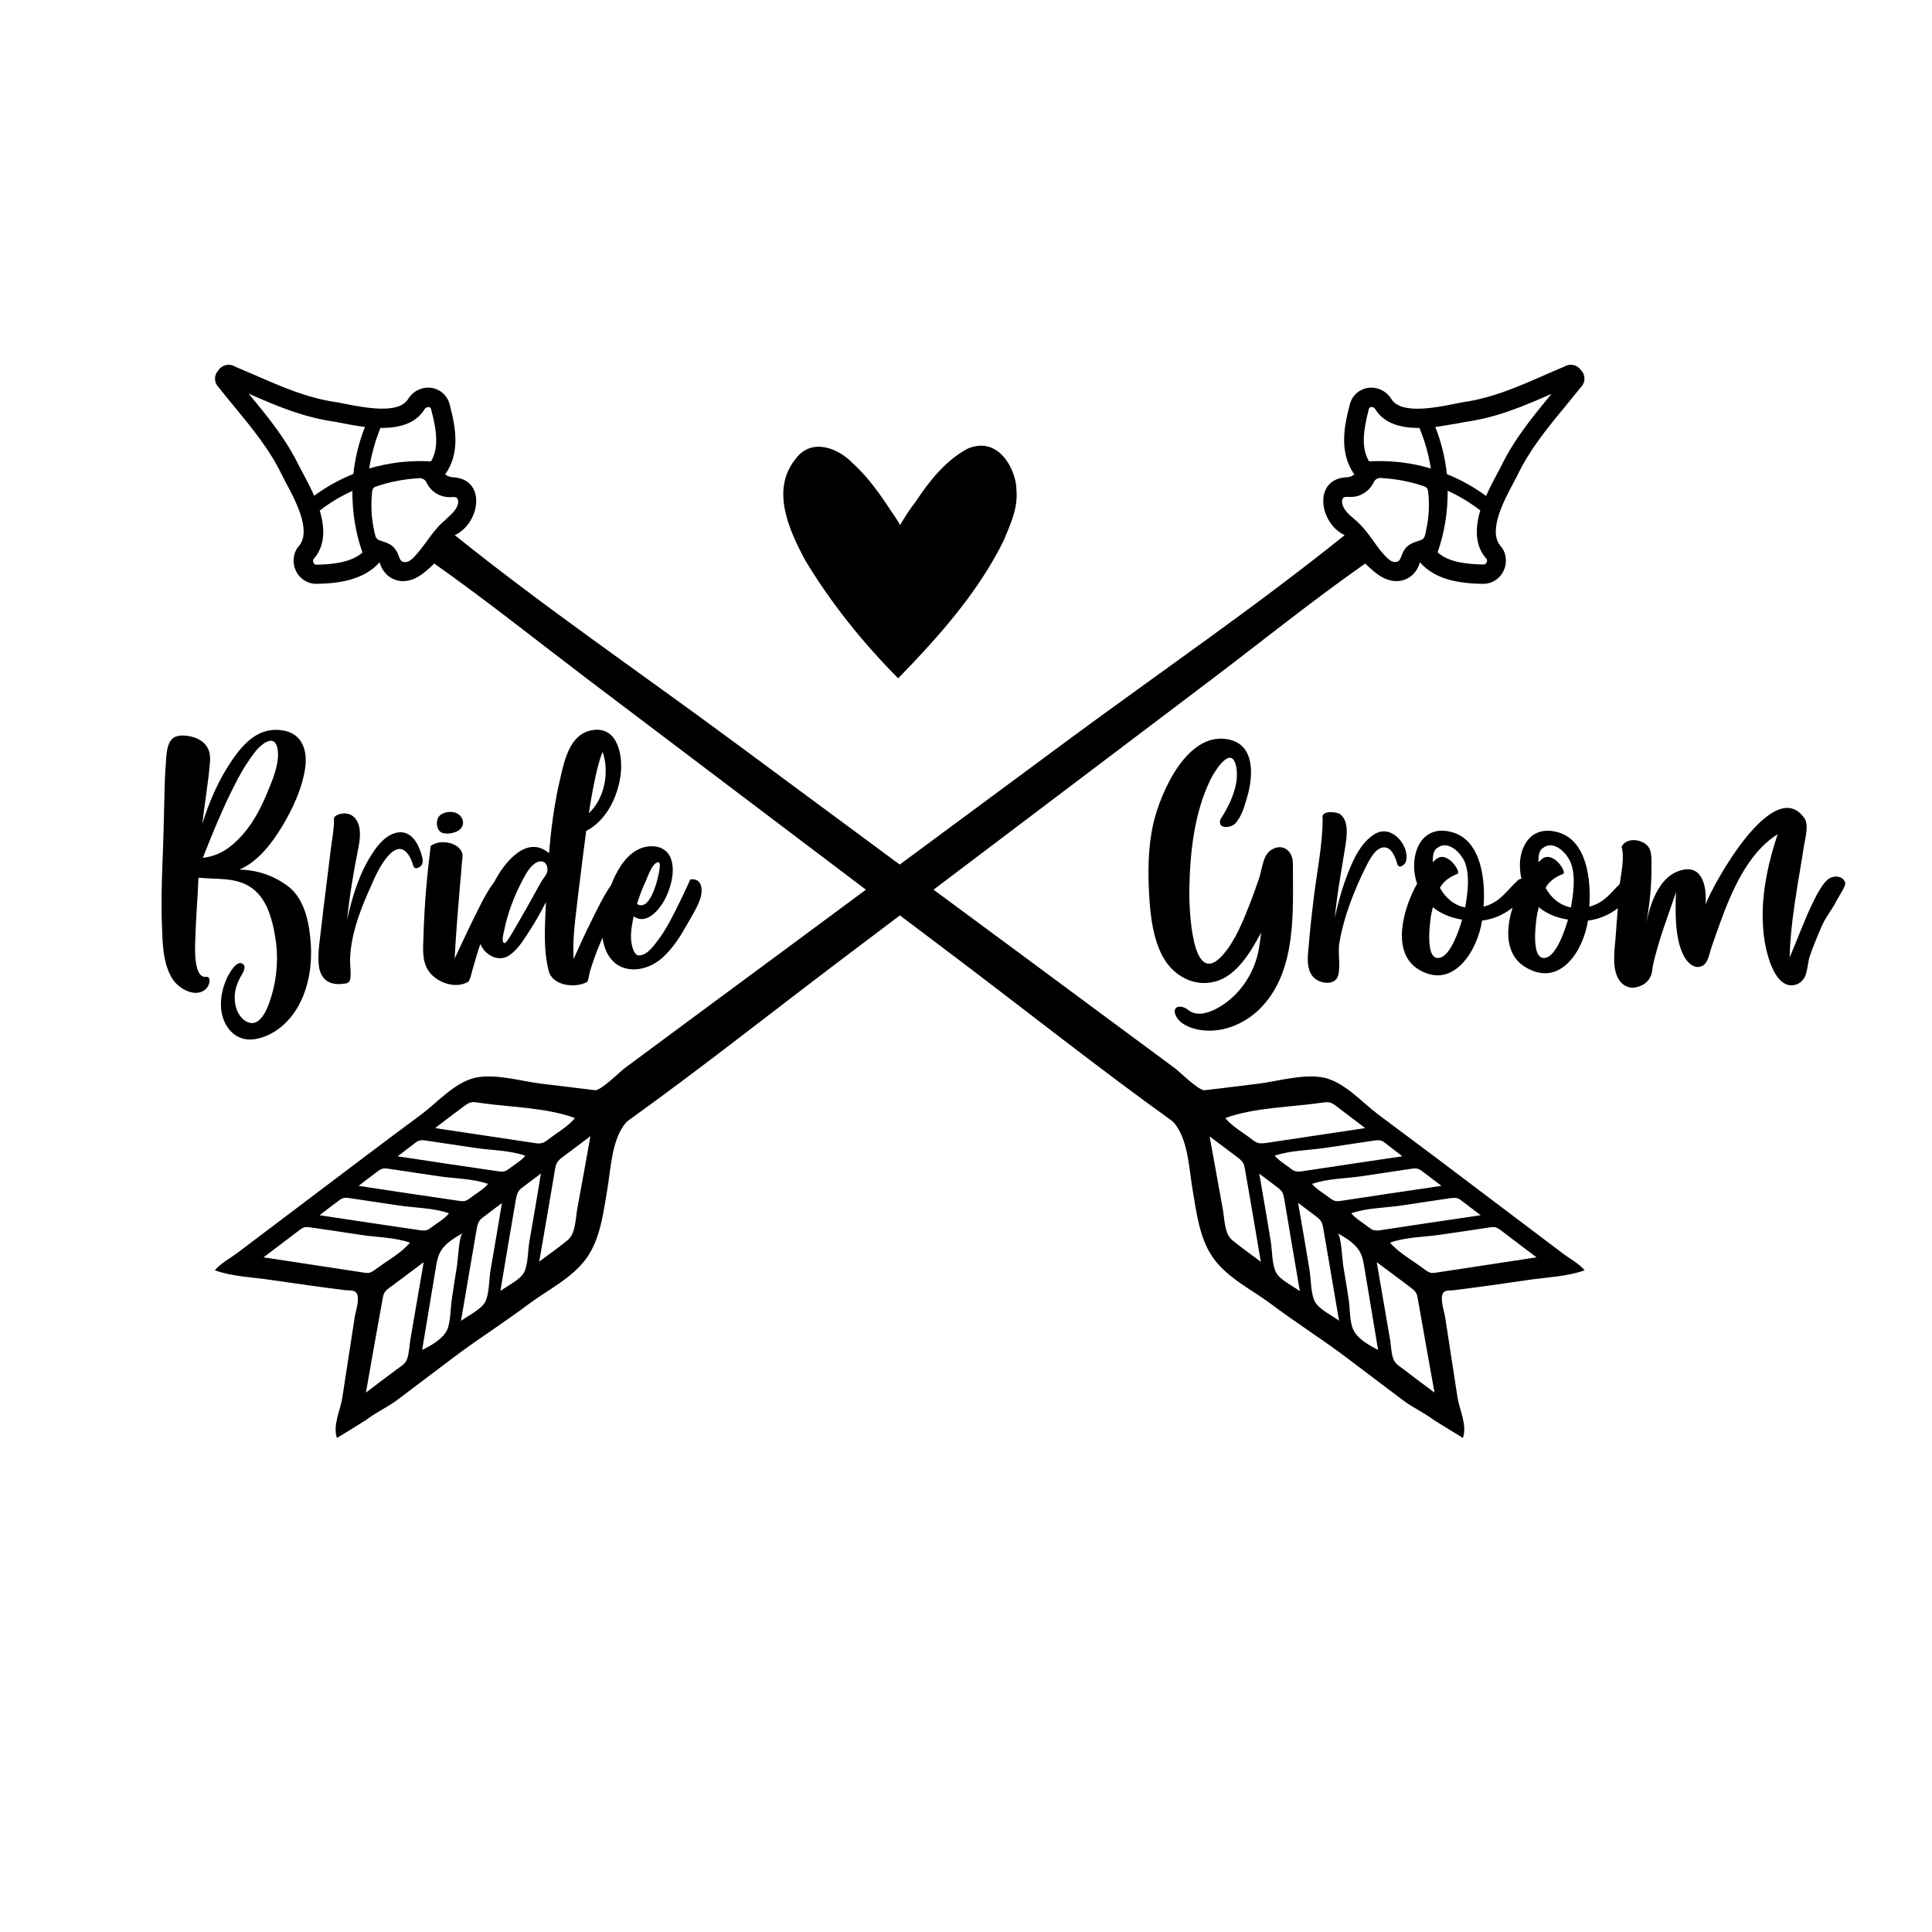 <?xml version="1.0" encoding="utf-8"?>
<!-- Generator: Adobe Illustrator 19.1.0, SVG Export Plug-In . SVG Version: 6.00 Build 0)  -->
<svg version="1.1" id="Layer_1" xmlns="http://www.w3.org/2000/svg" xmlns:xlink="http://www.w3.org/1999/xlink" x="0px" y="0px"
	 width="1000px" height="1000px" viewBox="0 0 1000 1000" style="enable-background:new 0 0 1000 1000;" xml:space="preserve">
<path d="M416.9,290.2c-9-16.6-17.9-37.1-5-52.8c8.2-11,22-5.4,29.3,2.2c5.2,4.7,9.5,9.9,13.6,15.5c2.2,3,4.3,6.2,6.5,9.5
	c0.4,0.6,4.7,6.7,4.5,7.3c2.4-4.1,5-8.2,8.2-12.3c7.3-11,15.5-21.3,26.9-27.4c16.4-6.9,25.2,11.6,25.2,21.3
	c0.9,9.7-3.2,17.9-6.5,26.1c-13.1,26.7-33.4,49.6-54.7,71.5C446.5,332.6,430.1,312.1,416.9,290.2z M748,681.7
	c1.1,6.9,2.1,13.8,3.2,20.8c1.1,6.9,2.1,13.8,3.2,20.8c1,6.4,5.1,14.2,2.8,21c0-0.1-14.1-8.6-15.3-9.5c-5-3.7-10.8-6.3-15.8-10.1
	c-9.9-7.5-19.9-15-29.8-22.5c-12.5-9.4-25.7-17.7-38.2-27.1c-10.1-7.6-22.9-13.6-30.3-24.2c-7-10-8.5-23.3-10.5-35
	c-1.8-10.4-2.2-24.1-8.3-33c-0.7-1.1-1.6-2.1-2.6-2.9c-37.3-26.8-73.4-55.4-110-83.1c-10.2-7.7-20.4-15.4-30.6-23.1
	c-10.2,7.7-20.4,15.4-30.6,23.1c-36.6,27.7-72.7,56.3-110,83.1c-1,0.7-1.8,1.8-2.6,2.9c-6.1,8.9-6.5,22.6-8.3,33
	c-2,11.7-3.5,25-10.5,35c-7.4,10.6-20.2,16.6-30.3,24.2c-12.5,9.4-25.7,17.7-38.2,27.1c-9.9,7.5-19.9,15-29.8,22.5
	c-5,3.7-10.8,6.3-15.8,10.1c-1.2,0.9-15.3,9.5-15.3,9.5c-2.3-6.8,1.9-14.6,2.8-21c1.1-6.9,2.1-13.8,3.2-20.8
	c1.1-6.9,2.1-13.8,3.2-20.8c0.4-2.9,3.7-11.9-0.3-13.4c-1.3-0.5-3.1-0.4-4.5-0.5c-12.8-1.6-25.7-3.4-38.5-5.3
	c-9.3-1.4-20-1.7-29.1-5c2.9-3.5,7.7-6.1,11.4-8.8c21.9-16.6,43.9-33.1,65.8-49.7c9.8-7.4,19.7-14.8,29.6-22.1
	c8.4-6.3,17.2-16.5,27.7-19c10.3-2.4,24,1.7,34.3,3c9.3,1.1,18.6,2.2,27.9,3.4c3,0.4,13.1-9.7,15.4-11.4
	c13.6-10.1,27.2-20.1,40.8-30.2c28-20.7,56.1-41.4,84.1-62.2c-47.9-36.2-95.7-72.4-143.6-108.6c-26.5-20.1-52.6-41-79.8-60.2
	c-3.1,2.9-6.2,5.9-10.1,7.7c-7.6,3.5-15.5,0.2-18.1-7.9l-0.1-0.5c-8.4,9.5-21.8,11-32.7,11.2c-4.8,0-9-2.8-10.9-7.3
	c-1.8-4.3-1-9.3,2-12.5c6.4-8-2.2-23.8-7.3-33.3c-0.5-0.9-0.9-1.7-1.4-2.7c-6.5-13.6-15.5-24.5-25.2-36.3c-2.6-3.1-5.2-6.3-7.7-9.5
	c-1.7-1.6-2.4-4-1.8-6.2c0.3-1,0.8-1.9,1.5-2.7c0.5-0.8,1.2-1.5,2.1-2c2-1.2,4.5-1.2,6.5,0c3.3,1.4,6.6,2.9,10,4.3
	c14.2,6.2,27.5,12.1,43.3,14.3c1,0.2,2.2,0.4,3.5,0.7c10.4,2,27.9,5.5,32.8-2.4c2.6-4.3,7.5-6.6,12.4-5.8c4.6,0.8,8.2,4.3,9.2,8.8
	c3.3,12.3,5.3,25.1-2.4,36c1.3,0.8,2.4,1.3,3.6,1.4c18.1,0.6,14.7,23.8,1.4,30c46.4,37.3,96,71.2,143.9,106.6
	c28.8,21.3,57.6,42.6,86.4,63.9c28.8-21.3,57.6-42.6,86.4-63.9c47.9-35.4,97.5-69.3,143.9-106.6c-13.3-6.2-16.7-29.4,1.4-30
	c1.2,0,2.3-0.5,3.6-1.4c-7.6-10.9-5.7-23.7-2.4-36c1-4.5,4.6-8,9.2-8.8c4.9-0.8,9.8,1.5,12.4,5.8c5,7.9,22.4,4.5,32.8,2.4
	c1.3-0.3,2.5-0.5,3.5-0.7c15.8-2.2,29.2-8.1,43.3-14.3c3.4-1.5,6.7-2.9,10-4.3c2-1.2,4.5-1.2,6.5,0c0.8,0.5,1.5,1.2,2.1,2
	c0.7,0.7,1.3,1.7,1.5,2.7c0.6,2.2-0.1,4.6-1.8,6.2c-2.6,3.2-5.2,6.4-7.7,9.5c-9.7,11.7-18.7,22.7-25.2,36.3c-0.5,1-1,1.8-1.4,2.7
	c-5.1,9.5-13.7,25.3-7.3,33.3c3,3.2,3.8,8.2,2,12.5c-1.9,4.5-6.1,7.3-10.9,7.3c-11-0.2-24.3-1.6-32.7-11.2l-0.1,0.5
	c-2.5,8.1-10.5,11.4-18.1,7.9c-3.9-1.8-7-4.8-10.1-7.7c-27.2,19.1-53.3,40.1-79.8,60.2c-47.9,36.2-95.7,72.4-143.6,108.6
	c28,20.7,56.1,41.4,84.1,62.2c13.6,10.1,27.2,20.1,40.8,30.2c2.3,1.7,12.4,11.7,15.4,11.4c9.3-1.1,18.6-2.2,27.9-3.4
	c10.3-1.3,24-5.4,34.3-3c10.5,2.5,19.3,12.7,27.7,19c9.9,7.4,19.7,14.7,29.6,22.1c21.9,16.6,43.9,33.1,65.8,49.7
	c3.7,2.8,8.5,5.3,11.4,8.8c-9.1,3.3-19.8,3.6-29.1,5c-12.8,1.9-25.7,3.7-38.5,5.3c-1.4,0.2-3.2,0-4.5,0.5
	C744.3,669.8,747.6,678.8,748,681.7z M769.3,289.1l-0.2-0.2c-0.2-0.3-0.4-0.5-0.6-0.7c-4.6-6-5.3-13.9-2.3-24
	c-5.2-4-10.9-7.5-16.9-10.2c0.1,10.9-1.6,21.6-5.2,31.9c4.7,4.2,12.1,6.1,23.8,6.3c0.9,0,1.4-0.7,1.6-1.2
	C769.6,290.8,770,289.8,769.3,289.1z M742.9,221c3.1,7.8,5.1,16,6,24.4c7.2,2.9,14,6.7,20.3,11.3c2-4.7,4.4-9,6.1-12.2l1.3-2.4
	c6.9-14.5,16.3-25.9,26.3-38c0-0.1,0.1-0.1,0.1-0.2c-14.4,6.3-28.1,12.2-44.6,14.5c-0.8,0.1-1.9,0.4-3.1,0.6
	C751.9,219.5,747.6,220.4,742.9,221z M708.6,238.8c10.9-0.6,21.7,0.6,32,3.7c-1.1-7.2-3.1-14.2-5.9-21c-11.2,0.1-18.7-3.1-22.8-9.6
	c-0.1-0.1-0.1-0.2-0.2-0.3c-0.8-1.1-1.8-1-2.1-0.9c-0.6,0.1-1,0.5-1.2,1.3l0,0.1C705.6,223,704.5,231.8,708.6,238.8z M701,268.7
	c0.8,0.7,1.7,1.4,2.4,2.2c2.9,2.8,5.3,6.1,7.6,9.3c2.4,3.4,4.7,6.6,7.7,9.2c1.2,1.1,2.8,1.7,4.1,1.4c1-0.2,1.6-0.7,2.1-1.8
	c0.2-0.5,0.4-1,0.6-1.5c0.2-0.6,0.5-1.2,0.7-1.7c1.9-3.9,5.1-4.9,8.2-5.9l0.6-0.2c2.2-0.7,2.4-1.6,3.1-4.8l0.1-0.7
	c1.4-6.4,1.8-13.1,1-19.7c0-0.3-0.1-0.6-0.2-1c-0.2-0.7-0.6-1.2-1.2-1.5c-0.2-0.1-0.5-0.2-0.7-0.3c-7.3-2.5-14.9-3.9-22.5-4.3
	c-1.5-0.1-2.9,0.8-3.6,2.3c-2.2,4.5-6.8,7.5-11.6,7.5c-0.4,0-0.8,0-1.1,0c-1.8-0.1-2.7,0-3.2,0.7c-0.5,0.7-0.6,1.8-0.3,3
	C695.6,264.1,698.2,266.3,701,268.7z M187.6,286c-3.6-10.3-5.3-21-5.2-31.9c-6,2.7-11.7,6.1-16.9,10.2c3,10.1,2.3,17.9-2.3,24
	c-0.2,0.2-0.3,0.4-0.6,0.7l-0.2,0.2c-0.6,0.7-0.3,1.6-0.2,1.9c0.2,0.5,0.7,1.2,1.6,1.2C175.5,292.1,182.9,290.1,187.6,286z
	 M188.9,221c-4.7-0.6-9-1.4-12.4-2.1c-1.2-0.2-2.3-0.5-3.1-0.6c-16.5-2.3-30.2-8.2-44.6-14.5c0,0.1,0.1,0.1,0.1,0.2
	c10,12.1,19.4,23.5,26.3,38l1.3,2.4c1.8,3.3,4.1,7.6,6.1,12.2c6.3-4.6,13.1-8.4,20.3-11.3C183.8,237,185.8,228.8,188.9,221z
	 M191.1,242.5c10.4-3.1,21.1-4.3,32-3.7c4.1-7,3-15.8,0.1-26.7l0-0.1c-0.2-0.8-0.5-1.2-1.2-1.3c-0.2,0-1.3-0.1-2.1,0.9
	c-0.1,0.1-0.1,0.2-0.2,0.3c-4.1,6.6-11.6,9.7-22.8,9.6C194.2,228.3,192.2,235.3,191.1,242.5z M237,261c0.3-1.2,0.2-2.3-0.3-3
	c-0.6-0.8-1.4-0.8-3.2-0.7c-0.4,0-0.8,0-1.1,0c-4.9,0-9.5-3-11.6-7.5c-0.7-1.5-2.1-2.3-3.6-2.3c-7.6,0.4-15.2,1.8-22.5,4.3
	c-0.2,0.1-0.5,0.2-0.7,0.3c-0.6,0.3-1.1,0.9-1.2,1.5c-0.1,0.3-0.2,0.7-0.2,1c-0.7,6.7-0.4,13.3,1,19.7l0.1,0.7
	c0.7,3.2,1,4.1,3.1,4.8l0.6,0.2c3.1,1,6.3,2,8.2,5.9c0.3,0.6,0.5,1.1,0.7,1.7c0.2,0.5,0.4,1,0.6,1.5c0.6,1.2,1.1,1.6,2.1,1.8
	c1.3,0.2,2.8-0.3,4.1-1.4c2.9-2.7,5.2-5.9,7.7-9.2c2.3-3.2,4.7-6.5,7.6-9.3c0.8-0.7,1.6-1.5,2.4-2.2
	C233.5,266.3,236.1,264.1,237,261z M225.2,583.9c17.1,2.6,34.2,5.1,51.3,7.7c1.2,0.2,2.4,0.4,3.6,0.1c0.1,0,0.2,0,0.2,0
	c1.4-0.3,2.5-1.2,3.7-2.1c4.5-3.4,10.1-6.6,13.6-10.9c-15.3-5.6-34.4-5.6-50.2-8c-1.2-0.2-2.4-0.4-3.5-0.1c-1.5,0.3-2.7,1.2-3.9,2.1
	C235,576.4,230.1,580.1,225.2,583.9z M205.8,598.5c17.2,2.6,34.4,5.2,51.6,7.7c1.2,0.2,2.4,0.3,3.5,0.1c0.1,0,0.3-0.1,0.4-0.1
	c0.9-0.3,1.6-0.8,2.4-1.4c2.7-2.1,6.1-4,8.2-6.6c-7.8-2.8-17.6-2.8-25.7-4c-8.5-1.3-16.9-2.5-25.4-3.8c-1.3-0.2-2.7-0.4-3.9,0
	c-0.9,0.3-1.6,0.8-2.3,1.4C211.7,594,208.7,596.3,205.8,598.5z M185.6,613.8c17.2,2.6,34.4,5.2,51.6,7.7c1.2,0.2,2.4,0.3,3.5,0.1
	c0.1,0,0.2-0.1,0.3-0.1c0.9-0.3,1.7-0.9,2.5-1.5c3-2.3,6.8-4.4,9.1-7.2c-7.8-2.8-17.6-2.8-25.7-4c-8.5-1.3-16.9-2.5-25.4-3.8
	c-1.3-0.2-2.6-0.4-3.8,0c-0.9,0.3-1.7,0.9-2.5,1.5C192,608.9,188.8,611.3,185.6,613.8z M165.4,629c17.2,2.6,34.4,5.2,51.6,7.7
	c1.2,0.2,2.4,0.3,3.5,0.1c0.1,0,0.2-0.1,0.4-0.1c0.9-0.3,1.7-0.9,2.5-1.5c2.9-2.2,6.7-4.3,9-7.2c-7.8-2.8-17.6-2.8-25.7-4
	c-8.5-1.3-16.9-2.5-25.4-3.8c-1.3-0.2-2.6-0.4-3.8,0c-0.9,0.3-1.7,0.9-2.5,1.5C171.8,624.1,168.6,626.5,165.4,629z M188.3,658.7
	c0.9,0.1,1.9,0.3,2.8,0.1c0.1,0,0.2,0,0.3-0.1c1.1-0.3,2.1-1,3-1.7c5.7-4.3,13.2-8.3,17.8-13.8c-7.9-2.8-17.7-2.8-25.9-4.1
	c-8.5-1.3-17.1-2.6-25.6-3.8c-0.9-0.1-1.9-0.3-2.8-0.1c-1.3,0.2-2.3,1-3.3,1.8c-6.1,4.6-12.1,9.2-18.2,13.8
	C153.8,653.4,171.1,656.1,188.3,658.7z M212.4,693.4c2.3-13.4,4.6-26.7,6.9-40.1c-5.9,4.4-11.8,8.9-17.8,13.3
	c-1,0.7-1.9,1.5-2.5,2.5c-0.6,1-0.8,2.2-1,3.4c-2.9,16.1-5.8,32.2-8.6,48.3c5.3-4,10.5-8,15.8-11.9c2.2-1.7,4.6-2.8,5.5-5.5
	C211.8,700.4,211.9,696.5,212.4,693.4z M236.6,654.8c0.4-2.5,1-15.4,2.9-16.5c-4.8,2.7-9.9,5.7-12.2,10.9c-0.9,2.1-1.3,4.5-1.7,6.9
	c-2.4,14.2-4.7,28.4-7.1,42.6c4.3-2,10.6-5.6,12.8-10.1c2-4.1,1.8-11,2.5-15.7C234.7,666.8,235.6,660.8,236.6,654.8z M253.9,657.4
	c2-11.6,4-23.1,5.9-34.7c-3.1,2.3-6.2,4.7-9.3,7c-0.9,0.7-1.8,1.3-2.4,2.3c-0.8,1.2-1.1,2.8-1.4,4.3c-2.7,15.8-5.4,31.6-8.1,47.4
	c3.5-2.6,10.2-5.8,12.4-9.6C253.3,670,253.1,662.1,253.9,657.4z M274.1,642.1c2-11.6,4-23.1,5.9-34.7c-3.1,2.3-6.1,4.6-9.2,6.9
	c-0.9,0.7-1.8,1.3-2.4,2.3c-0.8,1.2-1.1,2.8-1.4,4.3c-2.7,15.8-5.4,31.6-8,47.3c3.5-2.6,10.1-5.7,12.2-9.5
	C273.4,654.8,273.2,646.8,274.1,642.1z M305.6,588.1l-14.4,10.8c-1.2,0.9-2.3,1.8-3,3.1c-0.5,0.9-0.7,2-0.9,3.1
	c-2.7,16-5.4,31.9-8.2,47.9c4.9-3.7,10-7.2,14.7-11.1c4.2-3.5,4-10.8,5-16.3C301.1,613.1,303.4,600.6,305.6,588.1z M750.5,620.2
	c-8.5,1.3-16.9,2.5-25.4,3.8c-8.1,1.2-17.9,1.2-25.7,4c2.3,2.8,6.1,4.9,9,7.2c0.8,0.6,1.6,1.2,2.5,1.5c0.1,0,0.2,0.1,0.4,0.1
	c1.1,0.2,2.3,0.1,3.5-0.1c17.2-2.6,34.4-5.2,51.6-7.7c-3.2-2.4-6.4-4.9-9.6-7.3c-0.8-0.6-1.5-1.2-2.5-1.5
	C753.1,619.9,751.8,620.1,750.5,620.2z M730.2,605c-8.5,1.3-16.9,2.5-25.4,3.8c-8.1,1.2-17.9,1.2-25.7,4c2.4,2.8,6.2,5,9.1,7.2
	c0.8,0.6,1.6,1.2,2.5,1.5c0.1,0,0.2,0.1,0.3,0.1c1.1,0.2,2.3,0.1,3.5-0.1c17.2-2.6,34.4-5.2,51.6-7.7c-3.2-2.4-6.4-4.9-9.6-7.3
	c-0.8-0.6-1.6-1.2-2.5-1.5C732.8,604.6,731.5,604.8,730.2,605z M710.9,590.4c-8.5,1.3-16.9,2.5-25.4,3.8c-8.1,1.2-17.8,1.2-25.7,4
	c2.2,2.6,5.5,4.5,8.2,6.6c0.7,0.6,1.5,1.1,2.4,1.4c0.1,0,0.3,0.1,0.4,0.1c1.1,0.2,2.3,0.1,3.5-0.1c17.2-2.6,34.4-5.2,51.6-7.7
	c-2.9-2.2-5.8-4.4-8.7-6.7c-0.7-0.6-1.5-1.1-2.3-1.4C713.6,590,712.2,590.2,710.9,590.4z M634.2,578.7c3.5,4.3,9.2,7.5,13.6,10.9
	c1.1,0.9,2.3,1.7,3.7,2.1c0.1,0,0.2,0,0.2,0c1.2,0.2,2.4,0,3.6-0.1c17.1-2.6,34.2-5.1,51.3-7.7c-4.9-3.7-9.8-7.5-14.7-11.2
	c-1.2-0.9-2.4-1.8-3.9-2.1c-1.1-0.2-2.4,0-3.5,0.1C668.6,573.1,649.5,573.1,634.2,578.7z M652.6,653.1c-2.7-16-5.4-31.9-8.2-47.9
	c-0.2-1.1-0.4-2.2-0.9-3.1c-0.7-1.3-1.9-2.2-3-3.1l-14.4-10.8c2.3,12.5,4.5,25,6.8,37.5c1,5.5,0.8,12.9,5,16.3
	C642.6,645.8,647.7,649.4,652.6,653.1z M672.8,668.3c-2.7-15.8-5.4-31.6-8-47.3c-0.3-1.5-0.5-3.1-1.4-4.3c-0.6-0.9-1.5-1.6-2.4-2.3
	c-3.1-2.3-6.1-4.6-9.2-6.9c2,11.6,4,23.1,5.9,34.7c0.8,4.7,0.6,12.6,2.9,16.6C662.7,662.6,669.3,665.7,672.8,668.3z M693.1,683.6
	c-2.7-15.8-5.4-31.6-8.1-47.4c-0.3-1.5-0.5-3.1-1.4-4.3c-0.6-0.9-1.5-1.6-2.4-2.3c-3.1-2.3-6.2-4.7-9.3-7c2,11.6,4,23.1,5.9,34.7
	c0.8,4.7,0.6,12.6,2.9,16.6C682.9,677.8,689.6,681,693.1,683.6z M713.3,698.7c-2.4-14.2-4.7-28.4-7.1-42.6c-0.4-2.4-0.8-4.8-1.7-6.9
	c-2.3-5.2-7.4-8.2-12.2-10.9c1.9,1.1,2.5,13.9,2.9,16.5c1,6,2,12,2.9,18c0.7,4.7,0.4,11.6,2.5,15.7C702.7,693,709,696.6,713.3,698.7
	z M742.5,720.8c-2.9-16.1-5.8-32.2-8.6-48.3c-0.2-1.2-0.4-2.4-1-3.4c-0.6-1-1.6-1.8-2.5-2.5c-5.9-4.4-11.8-8.9-17.8-13.3
	c2.3,13.4,4.6,26.7,6.9,40.1c0.5,3.2,0.6,7.1,1.7,10c1,2.7,3.3,3.8,5.5,5.5C731.9,712.9,737.2,716.9,742.5,720.8z M795.3,650.8
	c-6.1-4.6-12.1-9.2-18.2-13.8c-1-0.8-2.1-1.5-3.3-1.8c-0.9-0.2-1.8,0-2.8,0.1c-8.5,1.3-17.1,2.6-25.6,3.8c-8.2,1.2-18,1.2-25.9,4.1
	c4.6,5.4,12.2,9.5,17.8,13.8c0.9,0.7,1.9,1.4,3,1.7c0.1,0,0.2,0.1,0.3,0.1c0.9,0.2,1.8,0,2.8-0.1C760.7,656.1,778,653.4,795.3,650.8
	z M149.3,458.9c8.9,6.9,11,20.2,11.6,30.4c0.6,11-1.3,22.8-7.1,32.5c-4.7,7.8-12.5,14.7-22.2,16.1c-10.5,1.5-16.7-7.6-17.2-16.4
	c-0.3-5.1,0.8-10.2,2.9-14.9c0.8-1.8,5.2-10.5,8.6-7.5c1.8,1.6-0.4,4.7-1.2,6.2c-1.1,2-2,4-2.6,6.2c-1.1,4.2-0.8,9.1,1.3,13
	c2,3.6,6.6,7,10.5,3.7c3.5-3,5.2-8.1,6.5-12.3c3.1-10.1,3.8-21,2-31.3c-1.5-8.7-4.1-19-11.7-24.7c-8.1-6.1-18.4-4.6-28-5.6
	c-0.3,9.7-1.2,19.3-1.5,29c-0.1,3.7-1.8,23.2,5.5,22.3c2.6-0.2,1.7,3.6,1,4.8c-1.2,2.2-3.7,3.5-6.4,3.5c-4.6,0-9.6-3.5-11.9-7
	c-5.2-7.9-5.3-19.5-5.6-28.5c-0.4-10.6-0.1-21.2,0.3-31.8c0.5-11.5,0.7-23.1,1-34.6c0.2-5.4,0.2-10.8,0.7-16.1
	c0.3-3.8,0.2-10,3-13.1c2.8-3.5,10.8-2,14.1-0.1c4.6,2.5,6.2,6.6,5.8,11.4c-0.8,10.8-2.8,21.6-4,32.4c3.6-11.7,8.7-23.4,15.8-33.6
	c6-8.6,13.6-16.6,25.5-14.9c10.8,1.5,13.3,11,11.9,19.9c-1.6,10.5-6.5,21-12.1,30.2c-5.1,8.4-12.3,17.9-21.9,22
	C133.3,450.3,142,453.3,149.3,458.9C153,461.8,145.6,456.1,149.3,458.9z M119.1,438.2c9.5-7.5,15.3-18.1,19.6-28.8
	c2.2-5.3,4.5-10.9,5.1-16.6c0.4-3.7,0-11.8-6-8.7c-4.4,2.3-7.3,7.1-9.9,10.9c-3.4,5-6,10.4-8.7,15.8c-5.3,10.9-9.8,22-14.2,33.2
	C110.4,443.4,115,441.4,119.1,438.2C123.2,434.9,115,441.4,119.1,438.2z M217.6,440.6c-1.6-4.7-5-10.3-11.1-9.8
	c-6.1,0.6-10.8,6.3-13.7,10.8c-6.8,10.3-10.5,22.5-13.1,34.3c1.2-12.3,3.3-24.5,5.7-36.6c0.9-4.6,1.8-10.4-0.8-14.7
	c-1.3-2.2-3.6-3.6-6.4-3.6c-1.8,0-6,1-5.3,3.4c0,5.3-1.2,10.8-1.8,16.1c-0.8,6.8-1.7,13.5-2.5,20.3c-0.9,6.9-1.7,13.8-2.5,20.8
	c-0.7,6.1-1.8,12.6-1,18.7c0.9,6.2,4.9,9.6,11.6,9c2.8-0.3,4.4-0.2,4.7-3.3c0.3-3.2-0.3-6.5-0.2-9.7c0.4-11.6,4.5-23.4,9.2-34
	c2.9-6.5,5.8-14.2,10.8-19.6c1.7-1.9,4.5-4.2,7.3-2.9c3.1,1.4,4.6,5.7,5.5,8.5c0.9,2.3,3.8,0.5,4.5-1
	C219.3,445.2,218.2,442.4,217.6,440.6C217.1,439.1,218.1,442,217.6,440.6z M229.7,431.3c3.1,0.6,8.1-0.5,9.5-3.5
	c1.5-3.3-0.9-6.7-4.4-7.4c-3.2-0.6-7.5,0.5-8.4,3.8C225.6,426.8,226.4,430.7,229.7,431.3C231.8,431.7,227.6,430.9,229.7,431.3z
	 M362.6,457.8c2.4,6-3.5,14.4-6.3,19.5c-3.6,6.5-7.6,13.1-13.2,18.2c-5,4.6-12.4,7.5-19.4,5.7c-7.5-2-11-9.1-11.8-15.9
	c-1.8,4.1-3.5,8.2-4.9,12.4c-0.6,1.9-1.3,3.8-1.8,5.7c-0.2,0.7-0.7,4.6-1.4,4.9c-6.5,3.5-18.4,1.7-19.9-6.2
	c-2.8-11.3-1.8-23.7-1.3-35.2c-2.8,5.4-5.7,10.7-9.1,15.8c-2.7,4.2-5.8,9.1-10.2,12c-5.7,3.5-12.6-0.7-14.6-6.1
	c-1.5,3.6-2.6,8.4-3.8,12.1c-0.4,1.2-1.6,7.1-2.7,7.6c-6.8,3.7-16.1,0.2-20.2-5.5c-3.8-5.3-3-12.3-2.8-18.3
	c0.4-15.6,1.8-31.1,3.7-46.6c4.4-3.5,13.9-2.3,16.2,3.3c0.7,1.8,0,4.3-0.1,6.2c-0.2,3.2-0.5,6.3-0.8,9.5
	c-1.1,13.1-2.2,26.2-2.9,39.3c3-6.3,5.9-12.7,9-19c3.5-7,6.8-14.5,11.6-20.8c4.5-8.9,16.4-24.9,28.3-14.8c1-12.7,2.7-25.5,5.6-37.9
	c2.2-9.4,4.8-23.9,16.9-25.8c13.6-2.1,15.8,14.3,14.5,23.5c-1.5,10.8-7.1,23.2-17.8,28.7c-1.4,11.1-2.9,22.2-4.2,33.4
	c-1.2,10.8-3,22.1-2.3,32.9c2.9-6.5,5.8-13,9-19.3c3.2-6.4,6.3-13.1,10.4-19c2.6-6.6,6.6-14.2,13.2-18c6-3.4,14.6-3,17.5,3.7
	c2.7,6.3,0.5,14.8-2.4,20.8c-2.5,5.2-9.5,14.7-16.6,9.7c-0.9,4.1-1.7,8.4-1.3,12.6c0.2,1.9,1.2,8,4.3,7.6c3.9-0.2,6.9-4.4,9-7.1
	c2.5-3.2,4.6-6.6,6.5-10.1c3.9-7.2,7.4-14.6,10.8-22.1C359.7,454.8,361.8,455.7,362.6,457.8C363.1,458.9,362.2,456.7,362.6,457.8z
	 M334.2,456.1c-1.7,3.6-3.2,7.6-4.5,11.8c7,4.4,11.1-13.9,11.6-17.5c0.2-1.3,0.9-5.2-1.6-3.8C337.1,448.1,335.3,453.7,334.2,456.1
	C332.6,459.7,335.9,452.5,334.2,456.1z M308,403c-1.2,5.7-2.3,11.7-3.2,17.9c8.3-7.7,10.7-21.6,7.1-31.8
	C310.5,392.6,309.2,397.3,308,403C306.7,408.7,309.2,397.3,308,403z M283.3,449.8c0-3.8-3.3-5.1-6.4-2.9c-2.9,2-4.8,5.6-6.4,8.6
	c-4.3,8.1-7.7,17-9.5,25.9c-0.3,1.4-0.8,3.2-0.8,4.8c0,2.2,1,2.6,2.3,0.8c2.3-3.2,4.1-6.8,6.1-10.1c2.7-4.7,5.5-9.5,8.1-14.3
	c1.2-2.2,2.4-4.4,3.7-6.6c1-1.7,3-3.7,3-5.7V449.8z M658.7,439.5c-1.9,1-3.3,2.7-4.1,4.7c-1.3,3.2-1.9,7.3-2.8,10.1
	c-1.6,4.7-3.3,9.5-5.1,14.1c-3.5,8.8-7.4,18.6-13.7,25.8c-16.6,18.9-17.6-26-17.4-34.3c0.4-19,2.5-38.8,10.8-56.1
	c2.3-4.8,11.2-19,13.5-6.7c1.7,9-3.4,19.7-8.2,27c-1.7,5.3,5.4,4.4,7.5,2.3c3.4-3.4,5.1-9.5,6.4-14.1c2.9-10,4.2-25.9-8.6-29.3
	c-22.1-5.8-36.4,27.2-40.1,43.5c-2.8,12.5-2.8,25.7-2,38.4c0.7,10.2,2,21.1,7,30.3c5.2,9.6,15.8,15.8,26.9,12.9
	c11.4-2.9,18.8-15.8,23.9-25.3c-0.2,2.8-0.7,5.6-1.1,8.3c-1.7,9.3-6,17.6-12.8,24.3c-4.9,4.8-16.7,13-23.7,7.4
	c-3.8-3.1-9.1-2.1-6.3,3.3c2.4,4.5,8.5,6.5,13.1,7.1c11.7,1.6,23.7-3.9,31.5-12.4c17.8-19.2,15.8-49.3,15.8-73.6
	C669.3,440.3,664,436.6,658.7,439.5z M723.3,447.4c-0.9-3.2-2.8-8.7-6.7-8.8c-4.7-0.2-8,6.9-9.7,10.2c-6.1,12.4-11.2,25.2-13.6,38.9
	c-1,5.5,0.7,12.1-0.7,17.3c-1.5,5.4-10.1,4.3-13.2,0.3c-3.6-4.5-2.4-11.8-1.9-17c0.6-7.4,1.4-14.7,2.3-22c1.6-14,4.8-28.6,4.8-42.7
	c-1.2-4.2,7.1-3.6,9-2.2c4.5,3.3,3.6,10.9,2.9,15.6c-2,12.7-4.4,25.2-5.6,38c1.5-6.9,3.2-13.2,5.3-19.1c3.2-8.7,7.5-20,16.2-24.7
	c-0.4,0.2-0.7,0.4,0.1,0c1-0.5,0.6-0.3,0.1,0c8-4.1,17.3,6.7,15.1,14.7C727.2,447.5,724.3,450,723.3,447.4z M955.1,457
	C955,456.8,955,456.9,955.1,457c-1.2-4.1-6.4-3.9-8.9-1.9c-2.8,2.2-5.9,8-7.4,11.1c-4.8,9.7-8.2,19.5-12.5,29.4
	c0.3-12.8,2.2-25.5,4.2-38.1c1.1-6.5,2.2-13,3.2-19.5c0.6-3.8,2.6-10.7,0.4-14.3c-15.8-23.1-47,33.1-51.3,44.4
	c0.7-9.6-1.8-21.7-14.1-17.2c-10.4,3.8-14.6,17.3-16.7,27.1c2-10,2.9-20.5,2.8-30.7c0-4.6,0.2-8.9-4.4-11.3
	c-3.5-1.8-9.1-1.8-11.1,2.3c1.7,5.3-0.2,13.4-0.9,19.2c-4.9,4.9-8.1,9.8-15.8,11.8c1-13-0.9-33.9-15.8-38.4
	c-16.3-4.9-22.5,10.9-19.3,23.9c-0.5,0.1-1,0.3-1.4,0.5c0,0,0,0-0.2,0.1c-6.2,5.6-9.2,11.6-18,13.9c1-13-0.9-33.9-15.8-38.4
	c-17.4-5.3-23.3,13.1-18.6,26.5c-6.9,12.1-14.1,35.7,1.1,44.6c18,10.5,30.3-10.5,32.5-25.5c5.9-0.7,11.2-3.1,15.8-6.7
	c-3.6,11.5-3.9,24.7,7,31c18,10.5,29.8-9.3,32-24.3c5.8-0.7,11-3,15.5-6.4c-0.4,4.3-0.7,8.6-1,12.9c-0.4,6.7-2.2,16.1,0.7,22.5
	c1.4,3.1,3.7,5.2,7.1,5.7c1.7,0.2,3.2-0.3,4.7-0.8c3.3-1.2,5.7-4.1,6.2-7.6c0.2-1.3,0.3-2.5,0.5-3.2c0.9-4.8,3.9-14.6,5.5-19.3
	c2.3-6.5,5.2-15.1,6.4-18.5c-0.4,9.7-0.7,24,4,32.9c1.7,3.3,5.5,7.4,9.7,5.2c3.1-1.6,3.6-6.8,4.8-10c6.9-19.7,15.4-46.4,34.1-58.1
	c-5.5,16.7-9.2,34.2-7.2,51.9c0.8,7.4,4.7,26.6,14.6,26.3c3.5-0.1,6.4-2.6,7.3-6c0.9-3.3,1.3-7.1,1.7-8.4c1.7-5,4.1-10.9,6.2-15.7
	c2.1-4.9,4.4-7.6,7.1-12.1C950.6,465.6,955.5,458.8,955.1,457C955.1,457.1,955.1,457.1,955.1,457z M744.9,495.8
	c-7.8,1.3-4.6-20.2-3.9-23.6c0.3-0.9,0.5-1.8,0.6-2.7c3.1,2.6,6.9,4.5,11.4,5.7c1.3,0.3,2.5,0.6,3.8,0.8
	C755.4,480.7,750.9,495,744.9,495.8z M758.4,469.7c-5.8-1.1-10.4-5.1-13.1-10.2c2-3.6,5.3-5.7,9.1-7.2c2.1-0.8-5.3-12.4-11.1-7.6
	l-1.7,1.6c0-2.3,0-5.9,2.2-7.3c5.8-4.6,12.5,2.6,14.5,7.5C760.9,453.5,759.6,462.4,758.4,469.7z M799.7,495.8
	c-7.8,1.3-4.6-20.2-3.9-23.6c0.3-0.9,0.5-1.8,0.6-2.7c3.1,2.6,6.9,4.5,11.4,5.7c1.3,0.3,2.5,0.6,3.8,0.8
	C810.2,480.7,805.7,495,799.7,495.8z M813.1,469.7c-5.8-1.1-10.4-5.1-13.1-10.2c2-3.6,5.3-5.7,9.1-7.2c2.1-0.8-5.3-12.4-11.1-7.6
	l-1.7,1.6c0-2.3,0-5.9,2.2-7.3c5.8-4.6,12.5,2.6,14.5,7.5C815.7,453.5,814.4,462.4,813.1,469.7z"/>
</svg>
